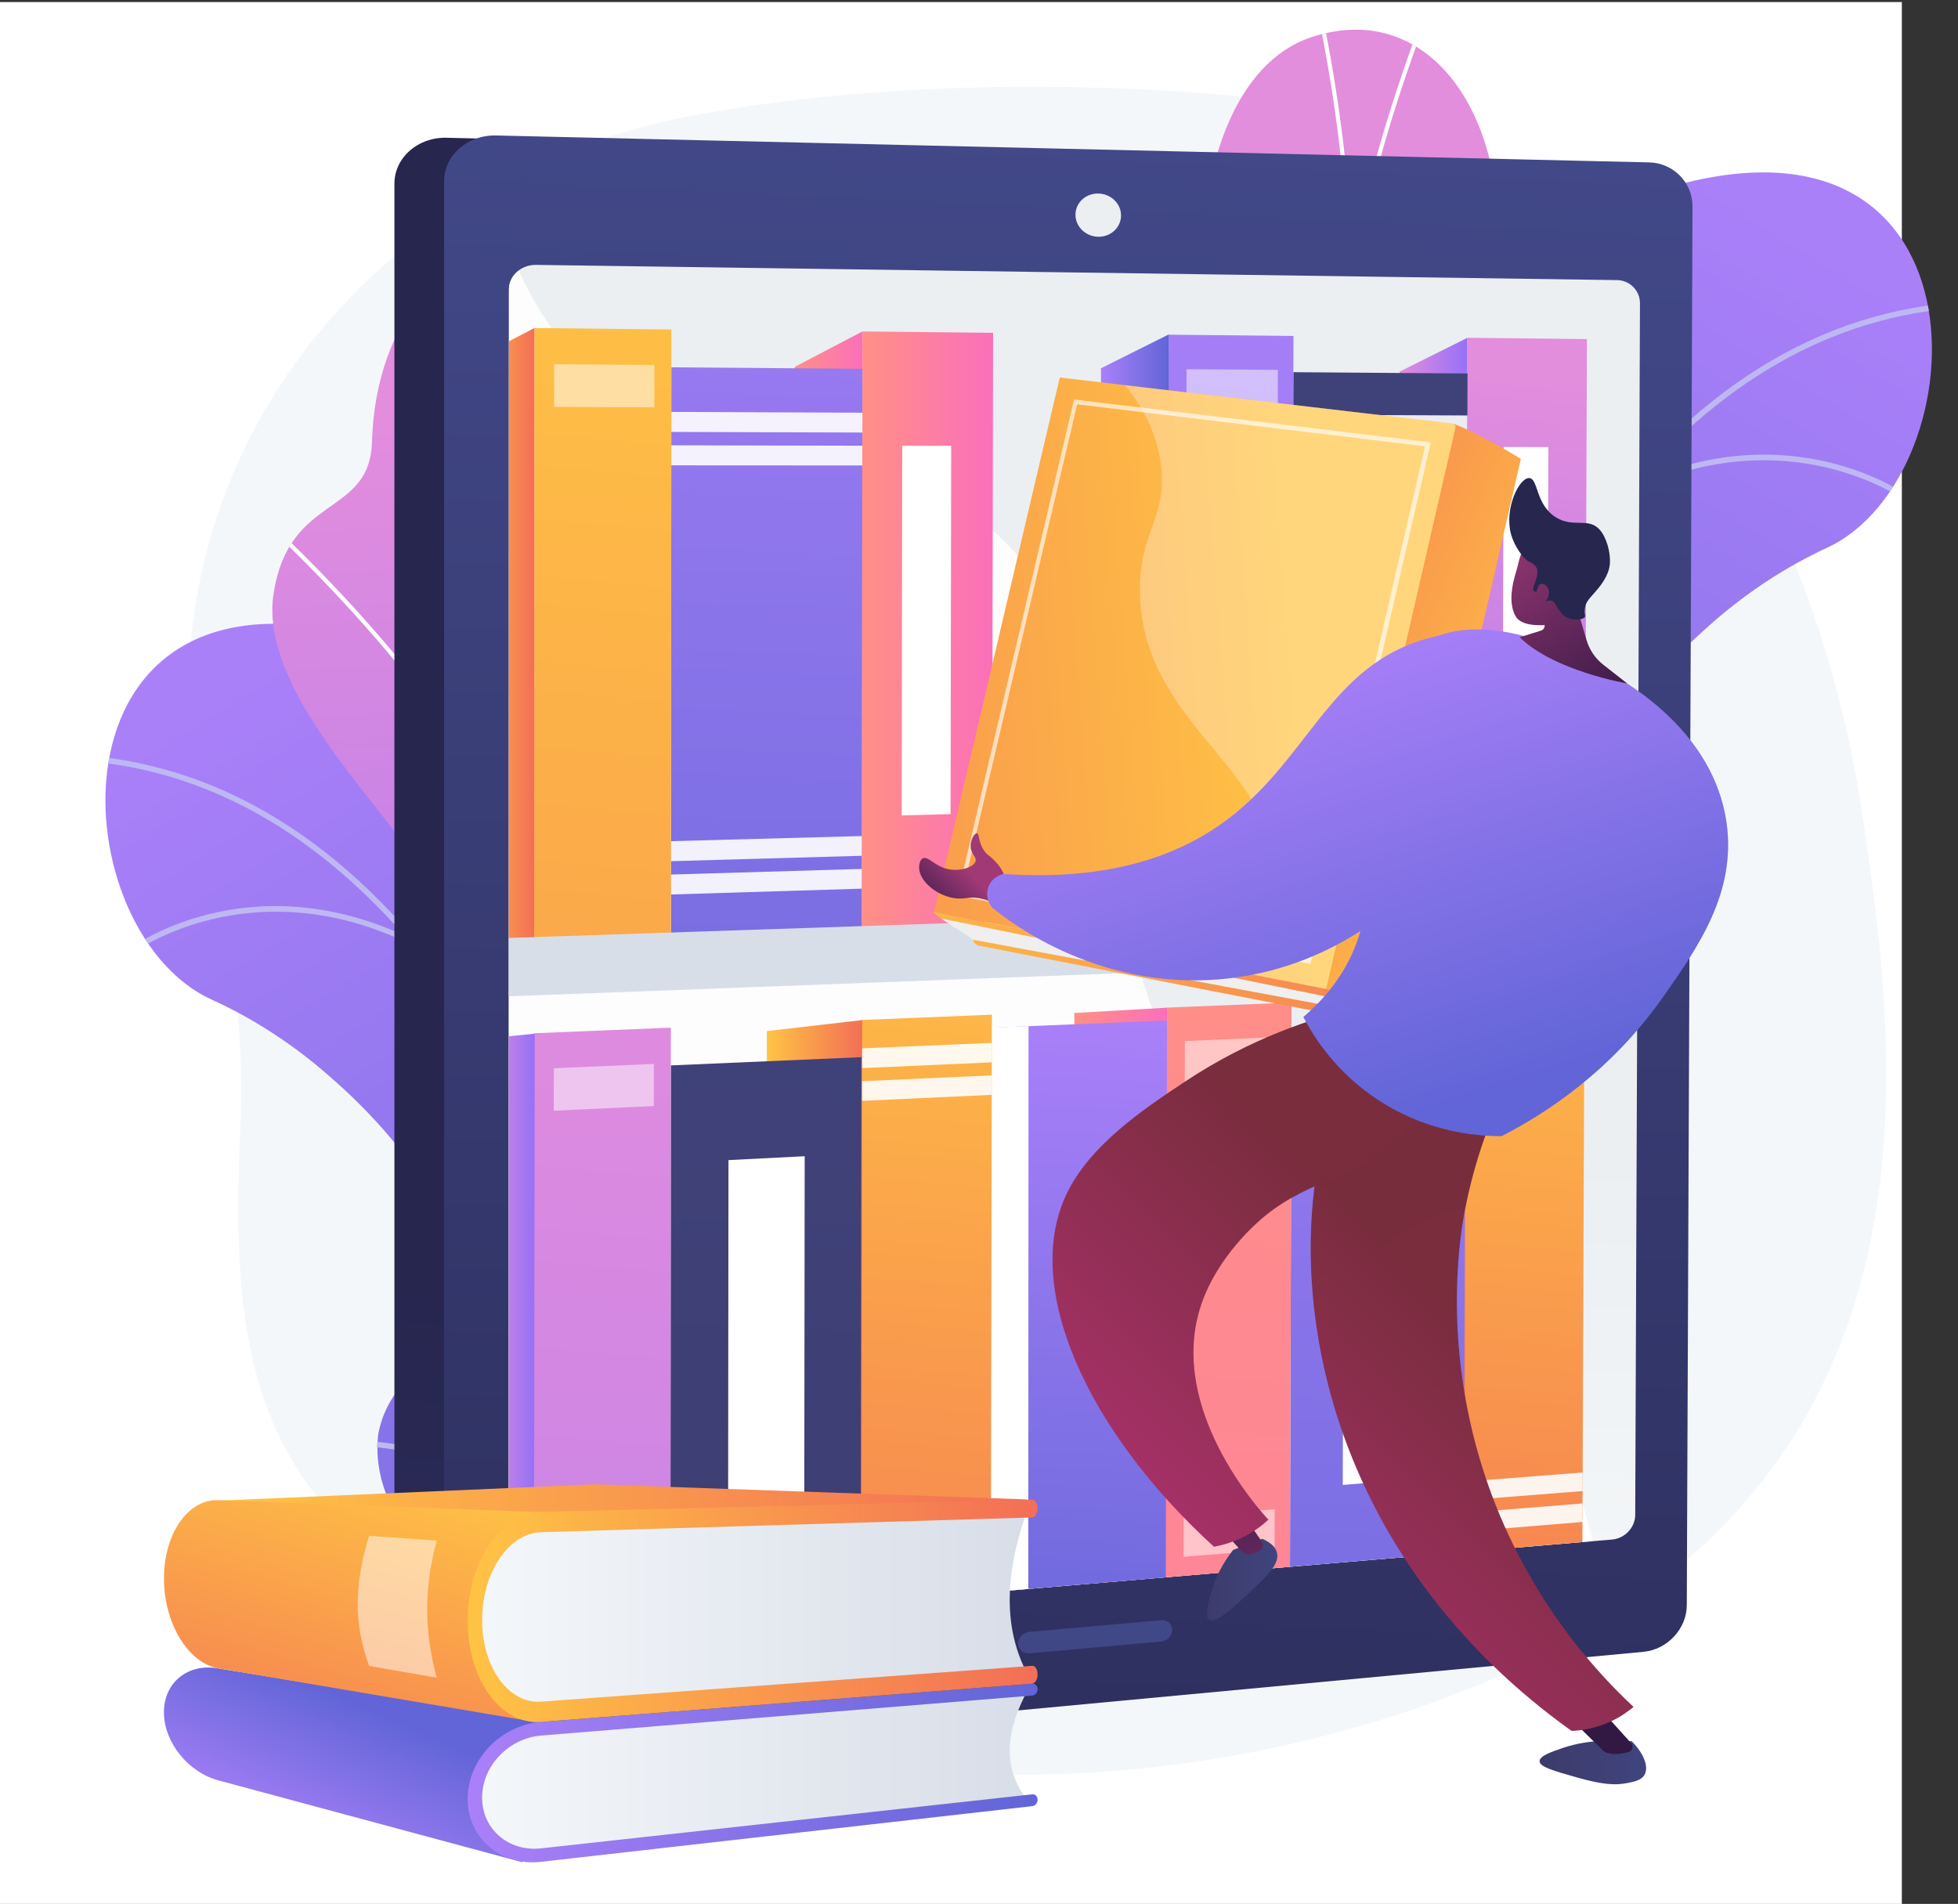 <?xml version="1.0" encoding="utf-8"?>
<!-- Generator: Adobe Illustrator 23.1.1, SVG Export Plug-In . SVG Version: 6.00 Build 0)  -->
<svg version="1.1" id="Layer_1" xmlns="http://www.w3.org/2000/svg" xmlns:xlink="http://www.w3.org/1999/xlink" x="0px" y="0px"
	 viewBox="0 0 3591.7 3492.4" style="enable-background:new 0 0 3591.7 3492.4;" xml:space="preserve">
<rect x="0" y="0" width="3591.7" height="3492.4" fill="#333333" stroke="none"/>
<style type="text/css">
	.st0{fill:#FFFFFF;}
	.st1{fill:#F4F7FA;}
	.st2{clip-path:url(#SVGID_2_);}
	.st3{clip-path:url(#SVGID_4_);fill:url(#SVGID_5_);}
	.st4{clip-path:url(#SVGID_7_);fill:#BEB8F2;}
	.st5{fill:url(#SVGID_8_);}
	.st6{clip-path:url(#SVGID_10_);fill:#FCFDFE;}
	.st7{clip-path:url(#SVGID_12_);fill:url(#SVGID_13_);}
	.st8{clip-path:url(#SVGID_15_);fill:#BEB8F2;}
	.st9{fill:url(#SVGID_16_);}
	.st10{clip-path:url(#SVGID_18_);fill:#FCFDFE;}
	.st11{fill:url(#SVGID_19_);}
	.st12{fill:url(#SVGID_20_);}
	.st13{fill:url(#SVGID_21_);}
	.st14{opacity:0.9;fill:#FFFFFF;enable-background:new    ;}
	.st15{fill:url(#SVGID_22_);}
	.st16{fill:url(#SVGID_23_);}
	.st17{opacity:0.5;clip-path:url(#SVGID_25_);}
	.st18{clip-path:url(#SVGID_27_);}
	.st19{fill:url(#SVGID_28_);}
	.st20{fill:url(#SVGID_29_);}
	.st21{fill:url(#SVGID_30_);}
	.st22{opacity:0.9;}
	.st23{fill:url(#SVGID_31_);}
	.st24{opacity:0.5;fill:#FFFFFF;enable-background:new    ;}
	.st25{fill:url(#SVGID_32_);}
	.st26{clip-path:url(#SVGID_34_);}
	.st27{fill:url(#SVGID_35_);}
	.st28{fill:url(#SVGID_36_);}
	.st29{clip-path:url(#SVGID_38_);}
	.st30{fill:url(#SVGID_39_);}
	.st31{clip-path:url(#SVGID_41_);}
	.st32{fill:url(#SVGID_42_);}
	.st33{fill:url(#SVGID_43_);}
	.st34{clip-path:url(#SVGID_45_);fill:#D8DEE8;}
	.st35{clip-path:url(#SVGID_47_);}
	.st36{fill:url(#SVGID_48_);}
	.st37{fill:url(#SVGID_49_);}
	.st38{clip-path:url(#SVGID_51_);}
	.st39{fill:url(#SVGID_52_);}
	.st40{clip-path:url(#SVGID_54_);}
	.st41{fill:url(#SVGID_55_);}
	.st42{fill:url(#SVGID_56_);}
	.st43{clip-path:url(#SVGID_58_);}
	.st44{fill:url(#SVGID_59_);}
	.st45{clip-path:url(#SVGID_61_);}
	.st46{fill:url(#SVGID_62_);}
	.st47{fill:url(#SVGID_63_);}
	.st48{clip-path:url(#SVGID_65_);}
	.st49{fill:url(#SVGID_66_);}
	.st50{clip-path:url(#SVGID_68_);}
	.st51{fill:url(#SVGID_69_);}
	.st52{fill:url(#SVGID_70_);}
	.st53{fill:url(#SVGID_71_);}
	.st54{fill:url(#SVGID_72_);}
	.st55{opacity:0.64;fill:#FFFFFF;enable-background:new    ;}
	.st56{opacity:0.3;}
	.st57{fill:url(#SVGID_73_);}
	.st58{fill:#EFEFEF;}
	.st59{fill:url(#SVGID_74_);}
	.st60{fill:url(#SVGID_75_);}
	.st61{fill:url(#SVGID_76_);}
	.st62{fill:url(#SVGID_77_);}
	.st63{fill:url(#SVGID_78_);}
	.st64{opacity:0.3;fill:url(#SVGID_79_);enable-background:new    ;}
	.st65{fill:url(#SVGID_80_);}
	.st66{fill:url(#SVGID_81_);}
	.st67{fill:url(#SVGID_82_);}
	.st68{fill:url(#SVGID_83_);}
	.st69{opacity:0.3;fill:url(#SVGID_84_);enable-background:new    ;}
	.st70{fill:url(#SVGID_85_);}
	.st71{fill:url(#SVGID_86_);}
	.st72{fill:#26264F;}
	.st73{fill:url(#SVGID_87_);}
	.st74{fill:url(#SVGID_88_);}
	.st75{fill:url(#SVGID_89_);}
	.st76{fill:url(#SVGID_90_);}
	.st77{fill:url(#SVGID_91_);}
	.st78{fill:url(#SVGID_92_);}
	.st79{fill:url(#SVGID_93_);}
	.st80{fill:url(#SVGID_94_);}
</style>
<g id="Background">
	<g>
		<g>
			<rect y="3.7" class="st0" width="3488.7" height="3488.7"/>
		</g>
	</g>
</g>
<g id="Illustration">
	<g>
		<path class="st1" d="M3414.3,1481.5c-84.4-552.4-430.4-1231-1114-1302c0,0-519-63.1-1030.7,32.6
			C966,268.8,699.8,437.9,531.3,680.9c-168.5,242.9-224.8,539.2-156.4,821.6c44.3,183.5,74.3,373.3,66.1,561.8
			c-14.3,328.1-6.1,634.3,312.3,829.9c284.3,174.7,642.1,328.8,983.4,355.8c232,18.3,492.1-11.3,715.6-71.8
			C3591.5,2870.4,3498.7,2033.9,3414.3,1481.5z"/>
		<g>
			<g>
				<g>
					<defs>
						<rect id="SVGID_1_" x="193.4" y="324.9" width="1780.6" height="2708.3"/>
					</defs>
					<clipPath id="SVGID_2_">
						<use xlink:href="#SVGID_1_"  style="overflow:visible;"/>
					</clipPath>
					<g class="st2">
						<g>
							<g>
								<g>
									<g>
										<defs>
											<path id="SVGID_3_" d="M1175.7,3544.9c109.3-399.8-173.2-525.3-286.9-600.6c-171.5-113.5-290.7-308.2-100.4-452.6
												s-105.6-525-399.5-657.8C101.2,1704,71.8,973.2,709.8,1181.2c381,124.3,423.5,618.6,490,866.2
												c66.4,247.6,350.5,199.4,315.9,530.3c-29.6,282.7-73.8,627.9,80.9,779.1C1751.1,3508.1,1122.2,3741,1175.7,3544.9z"/>
										</defs>
										<clipPath id="SVGID_4_">
											<use xlink:href="#SVGID_3_"  style="overflow:visible;"/>
										</clipPath>
										
											<linearGradient id="SVGID_5_" gradientUnits="userSpaceOnUse" x1="5360.92" y1="-1472.606" x2="4427.835" y2="1179.321" gradientTransform="matrix(-0.977 0.214 0.214 0.977 5864.019 1594.175)">
											<stop  offset="0" style="stop-color:#AA80F9"/>
											<stop  offset="0.996" style="stop-color:#6165D7"/>
										</linearGradient>
										<path class="st3" d="M388.9,1834c294.1,132.8,538.9,465.7,373.7,654c-146,166.5-45.3,342.9,126.2,456.4
											c85.3,56.5,265.8,141.3,304.3,349.1c12.5-4.4-57.9,355.4-44.1,356.4c61.4,4.6,168.3-67.2,185.4,8.9l320.8-207.8
											c-23.7-79.6-69.5-148.6-131.9-209.7c-154.6-151.3-37.1-381-7.5-663.6c34.6-330.9-249.5-282.8-315.9-530.3
											s-109-741.9-490-866.2C71.7,973.2,101.2,1704,388.9,1834z"/>
									</g>
								</g>
								<g>
									<g>
										<defs>
											<path id="SVGID_6_" d="M1175.7,3544.9c109.3-399.8-173.2-525.3-286.9-600.6c-171.5-113.5-290.7-308.2-100.4-452.6
												s-105.6-525-399.5-657.8C101.2,1704,71.8,973.2,709.8,1181.2c381,124.3,423.5,618.6,490,866.2
												c66.4,247.6,350.5,199.4,315.9,530.3c-29.6,282.7-73.8,627.9,80.9,779.1C1751.1,3508.1,1122.2,3741,1175.7,3544.9z"/>
										</defs>
										<clipPath id="SVGID_7_">
											<use xlink:href="#SVGID_6_"  style="overflow:visible;"/>
										</clipPath>
										<path class="st4" d="M741.9,1716.1c-290.7-133.5-501.8,22.1-503.9,23.8l4.3,9c2.2-1.6,219.1-161.3,515.3-14.6
											c218.9,257.6,365.5,621.7,461.3,949.9c37.4,128.2,68.9,256.8,95.3,380.4c-194.3-425.1-684.4-425.1-689-423.9l1.8,10.2
											c4.9-0.6,515-3.1,695.8,454c23.8,115.1,43.3,225.3,59.1,326.2l8,0.6c-15.9-101.9-35.6-213.3-59.7-329.9l0,0c0,0,0,0,0-0.1
											c-13.6-65.3-28.5-132.1-45-199.8c-12.9-314.7,192.2-584.6,194.2-587.4l-5.8-7.6c-2,2.7-195,256.6-197,560.9
											c-15.5-61.8-32.2-124.1-50.4-186.3c-90.5-310.1-200.3-568.4-327.4-770.2l0.8-0.1c-35.7-345.3-227-800.3-229-804.8
											l-6.8,4.5c1.9,4.5,187.3,445.5,226.4,786.9c-23.4-36.4-47.3-70.9-71.7-103.5c-202.2-269.2-443.2-407.5-716.3-411.3
											l0.6,10.3C363.7,1396.8,573.6,1525,741.9,1716.1z M1586.4,3293.1c-18.7,28.7-53.8,82.5-87,146.5l9.5,0.7
											c32.1-61,65.7-112.5,83.7-140.1c8.5-13.1,12.1-18.5,13.1-21l-7-5.3C1597.9,3275.6,1592.6,3283.6,1586.4,3293.1z"/>
									</g>
								</g>
							</g>
						</g>
						<g>
							
								<linearGradient id="SVGID_8_" gradientUnits="userSpaceOnUse" x1="4543.076" y1="-2327.647" x2="4011.098" y2="-10.742" gradientTransform="matrix(0.963 -0.269 0.269 0.963 -2795.043 4200.122)">
								<stop  offset="3.597120e-03" style="stop-color:#E38DDD"/>
								<stop  offset="1" style="stop-color:#9571F6"/>
							</linearGradient>
							<path class="st5" d="M860.2,2271.7c15.7-22.5-3.2,59.9,23.6,52.4c55.3-15.5,41.8,42.9,184.8-34.4l426.8-119.1
								c-67.2-119.9-203-223-256.1-281.8c-111.8-124.3-148.3-182.5-83.1-522c140.2-454.7,63.4-826-134.3-889.5
								c-200.4-64.4-333.5,115-339.5,332.7c-3.9,139.3-152.2,94.1-180.6,279.2c-25,162.4,167.3,356.3,249.3,472.5
								C965.2,1865.2,857.6,2068.8,860.2,2271.7z"/>
							<g>
								<g>
									<g>
										<defs>
											<path id="SVGID_9_" d="M964.1,2547c-263.3-318.7,95.2-548.5-213.1-985.4c-82-116.2-274.2-310.1-249.3-472.5
												c28.5-185,176.7-139.8,180.6-279.2c6.1-217.8,139.2-397.1,339.4-332.8c197.7,63.5,274.5,434.8,134.3,889.5
												c-65.2,339.4-28.8,397.8,83.1,522c78.3,87,338.1,270.5,288.7,462.3C1478.5,2542.8,1061.1,2664.5,964.1,2547z"/>
										</defs>
										<clipPath id="SVGID_10_">
											<use xlink:href="#SVGID_9_"  style="overflow:visible;"/>
										</clipPath>
										<path class="st6" d="M1006.4,1713c27.7,155,64.6,311.4,110.6,468.1c8.5,29.1,17.6,58.4,26.8,87.6l7.2-2
											c-9.2-29.3-18.2-58.6-26.8-87.7c-76.5-261-128.2-522-153.7-775.5c-5.7-57-10.1-113.6-13.2-169.8
											c24-172.8,300.2-381.2,303-383.3l-4.5-6.5c-10.9,8.2-253.4,191.3-300,360c-6.4-134.9-5.1-267.4,3.8-395.7
											c9.3-134.3,26.8-262.7,51.9-381.7c4.4-20.6,10-41.5,15.3-61.6c7.3-27.2,14.8-55.3,19.6-83.4l-7.4-1.6
											c-4.7,27.7-12.1,55.7-19.4,82.7c-5.4,20.3-11,41.3-15.4,62.1C979,544,961.5,672.8,952.1,807.5c-1.6,23.7-3,47.7-4.1,71.8
											c0,0.9-1.2,0.9-1.4,0.1c-32-175.9-95-346.6-116.8-405.6c-4.1-11.1-7.3-19.9-7.7-21.5l-7.4,1.3c0.4,2,2.4,7.4,8.1,22.8
											c23.4,63.5,94.8,256.8,123.4,445.9h0.1c-3.4,101.7-2.2,205.5,3.5,310.8c0,0.1,0,0.2,0,0.2l0,0
											c3.1,56.6,7.5,113.6,13.2,170.9c7.8,77.8,18.1,156.4,30.8,235.5c-107.9-320.7-477.7-661.4-481.7-665l-4.8,6
											c4.3,3.9,429.8,395.8,498.9,732.7L1006.4,1713z M1421.3,2031.8c-0.9,1.7-44,78.6-85.1,183.1l9.2-2.6
											c40.2-100.9,81.4-174.6,82.4-176.3L1421.3,2031.8z"/>
									</g>
								</g>
							</g>
						</g>
					</g>
				</g>
			</g>
		</g>
		<g>
			<g>
				<g>
					<g>
						<g>
							<defs>
								<path id="SVGID_11_" d="M2574.4,2721.1c-111.8-399.1,169.9-526.3,283.2-602.4c170.8-114.6,288.8-310,97.6-453.2
									c-191.1-143.1,102.2-525.7,395.4-660.3c286.9-131.8,311.8-862.7-324.9-650.7C2645.4,481,2606,975.7,2541,1223.7
									c-64.9,247.9-349.3,201.6-312.6,532.3c31.4,282.5,77.6,627.4-76,779.6C1998.8,2687.9,2629.1,2916.8,2574.4,2721.1z"/>
							</defs>
							<clipPath id="SVGID_12_">
								<use xlink:href="#SVGID_11_"  style="overflow:visible;"/>
							</clipPath>
							
								<linearGradient id="SVGID_13_" gradientUnits="userSpaceOnUse" x1="2390.49" y1="-1547.756" x2="1457.414" y2="1104.146" gradientTransform="matrix(0.978 0.208 -0.208 0.978 763.915 1490.551)">
								<stop  offset="0" style="stop-color:#AA80F9"/>
								<stop  offset="0.996" style="stop-color:#6165D7"/>
							</linearGradient>
							<path class="st7" d="M3350.6,1005.3c-293.2,134.6-535.9,469-369.6,656.3c146.9,165.5,47.4,342.6-123.4,457.1
								c-85.1,57-264.9,143-302.1,351c-12.6-4.4,60.1,355,46.3,356.1c-61.4,4.9-168.7-66.2-185.3,10.1l-322.1-205.8
								c23.3-79.7,68.6-149,130.7-210.4c153.7-152.3,34.8-381.2,3.4-663.7c-36.7-330.7,247.7-284.4,312.6-532.3
								c64.9-247.9,104.4-742.6,484.7-869.2C3662.5,142.7,3637.6,873.6,3350.6,1005.3z"/>
						</g>
					</g>
					<g>
						<g>
							<defs>
								<path id="SVGID_14_" d="M2574.4,2721.1c-111.8-399.1,169.9-526.3,283.2-602.4c170.8-114.6,288.8-310,97.6-453.2
									c-191.1-143.1,102.2-525.7,395.4-660.3c286.9-131.8,311.8-862.7-324.9-650.7C2645.4,481,2606,975.7,2541,1223.7
									c-64.9,247.9-349.3,201.6-312.6,532.3c31.4,282.5,77.6,627.4-76,779.6C1998.8,2687.9,2629.1,2916.8,2574.4,2721.1z"/>
							</defs>
							<clipPath id="SVGID_15_">
								<use xlink:href="#SVGID_14_"  style="overflow:visible;"/>
							</clipPath>
							<path class="st8" d="M3633.9,562.9l0.5-10.3c-273.1,5.4-513.2,145.2-713.7,415.7c-24.3,32.7-47.9,67.4-71.1,103.9
								c37-341.7,219.6-783.9,221.5-788.3l-6.8-4.5c-1.9,4.6-190.3,460.8-223.9,806.3l0.8,0.1c-125.8,202.6-234.1,461.5-322.6,772.2
								c-17.8,62.4-34.2,124.8-49.3,186.6c-3.8-304.4-198.3-557.1-200.4-559.8l-5.7,7.7c2.1,2.7,208.8,271.4,197.9,586.1
								c-16,67.8-30.6,134.7-43.8,200.1c0,0,0,0,0,0.1l0,0c-23.4,116.7-42.4,228.3-57.7,330.2l8-0.7c15.2-100.9,34-211.2,57-326.5
								c177.9-458.2,688-458.8,692.9-458.3l1.7-10.3c-4.7-1.1-494.7,2-686.5,428.2c25.6-123.7,56.4-252.4,93-380.9
								c93.7-328.7,238.2-693.7,455.4-952.7c295.4-148.6,513.2,9.8,515.4,11.4l4.3-9.1c-2.2-1.6-214.1-155.9-504-20.7
								C3164,697.5,3373.1,568,3633.9,562.9z M2149.9,2452.6l-7,5.4c1,2.5,4.6,7.9,13.2,20.9c18.2,27.5,52.1,78.7,84.6,139.6
								l9.5-0.8c-33.6-63.8-69-117.4-87.9-145.9C2155.9,2462.5,2150.6,2454.3,2149.9,2452.6z"/>
						</g>
					</g>
				</g>
			</g>
			<g>
				
					<linearGradient id="SVGID_16_" gradientUnits="userSpaceOnUse" x1="7696.807" y1="-1753.205" x2="7164.815" y2="563.757" gradientTransform="matrix(-0.965 -0.263 -0.263 0.965 9438.922 4042.507)">
					<stop  offset="3.597120e-03" style="stop-color:#E38DDD"/>
					<stop  offset="1" style="stop-color:#9571F6"/>
				</linearGradient>
				<path class="st9" d="M2578.4,1861.6c-15.8-22.4,3.6,59.9-23.4,52.5c-55.4-15.1-41.5,43.2-185-33.2l-427.3-116.5
					c66.4-120.3,201.7-224.2,254.3-283.4c111.1-124.9,147.1-183.5,79.8-522.5c-143-453.8-68.4-825.6,128.8-890.3
					c199.9-65.6,334,113,341.4,330.6c4.7,139.3,152.7,93.2,182.3,278c26,162.2-165.1,357.4-246.3,474
					C2471,1455.8,2579.9,1658.8,2578.4,1861.6z"/>
				<g>
					<g>
						<g>
							<defs>
								<path id="SVGID_17_" d="M2476.3,2137.6c261.3-320.3-98.6-547.9,207-986.7c81.3-116.8,272.3-311.8,246.3-474
									c-29.6-184.8-177.6-138.7-182.3-278c-7.5-217.8-141.5-396.2-341.4-330.6C2208.6,133,2134,504.8,2277.1,958.6
									c67.3,339.1,31.2,397.6-79.8,522.5c-77.8,87.5-336.4,272.6-285.8,464.1C1961.8,2136.5,2380,2255.7,2476.3,2137.6z"/>
							</defs>
							<clipPath id="SVGID_18_">
								<use xlink:href="#SVGID_17_"  style="overflow:visible;"/>
							</clipPath>
							<path class="st10" d="M2428.9,1303.9c67-337.3,490.1-731.8,494.4-735.8l-4.8-6c-4,3.7-371.7,346.7-477.6,668.1
								c12.2-79.1,22-157.8,29.3-235.7c5.4-57.3,9.4-114.3,12.1-171l0,0c0-0.1,0-0.2,0-0.2c5.1-105.3,5.7-209.2,1.6-310.8h0.1
								c27.4-189.4,97.6-383,120.6-446.7c5.6-15.4,7.5-20.8,7.9-22.9l-7.4-1.3c-0.3,1.5-3.5,10.3-7.5,21.5
								c-21.5,59.1-83.3,230.2-114.3,406.3c-0.2,0.9-1.3,0.8-1.4-0.1c-1.2-24-2.8-47.9-4.6-71.8c-10.2-134.6-28.5-263.3-54.4-382.5
								c-4.6-20.8-10.3-41.7-15.9-62c-7.4-27-15-54.9-19.8-82.6l-7.4,1.7c4.9,28.1,12.6,56.2,20,83.3c5.5,20.1,11.2,41,15.7,61.5
								c25.9,118.8,44.1,247.1,54.3,381.4c9.7,128.2,11.7,260.8,6.2,395.7c-47.6-168.5-291.3-350.1-302.2-358.1l-4.5,6.5
								c2.8,2.1,280.3,208.8,305.4,381.3c-2.8,56.3-6.7,113-12.1,169.9c-23.9,253.7-73.9,515-148.8,776.5
								c-8.4,29.2-17.2,58.6-26.2,87.9l7.2,2c9-29.3,17.8-58.6,26.2-87.8c44.9-156.8,80.9-313.6,107.6-468.7L2428.9,1303.9z
								 M2009.3,1629.5c0.9,1.7,42.7,75.2,83.5,175.8l9.2,2.5c-41.7-104.2-85.2-180.8-86.2-182.5L2009.3,1629.5z"/>
						</g>
					</g>
				</g>
			</g>
		</g>
		<g>
			<g>
				
					<linearGradient id="SVGID_19_" gradientUnits="userSpaceOnUse" x1="1829.014" y1="-554.655" x2="1628.443" y2="3797.075" gradientTransform="matrix(1 0 0 1 0 2941.276)">
					<stop  offset="3.597000e-03" style="stop-color:#26264F"/>
					<stop  offset="1" style="stop-color:#444B8C"/>
				</linearGradient>
				<path class="st11" d="M3013.7,382.8c0.2-43.6-35.2-79.7-79.3-80.7L818.9,252.7c-52.6-1.2-95.4,36.5-95.4,84.4v2817.3
					c0,47.4,42.5,81.7,94.8,76.9l2105.3-197.2c43.9-4.1,79.4-42.4,79.5-85.5L3013.7,382.8z"/>
				<g>
					
						<linearGradient id="SVGID_20_" gradientUnits="userSpaceOnUse" x1="2031.126" y1="-2967.395" x2="1830.555" y2="1384.335" gradientTransform="matrix(1 0 0 1 0 2941.276)">
						<stop  offset="0" style="stop-color:#444B8C"/>
						<stop  offset="0.996" style="stop-color:#26264F"/>
					</linearGradient>
					<path class="st12" d="M3104.7,378.6c0.2-43.6-35.2-79.7-79.3-80.7L910,248.5c-52.6-1.2-95.4,36.5-95.4,84.4v2817.4
						c0,47.4,42.5,81.7,94.8,76.9L3014.7,3030c43.9-4.1,79.4-42.4,79.5-85.5L3104.7,378.6z"/>
					
						<linearGradient id="SVGID_21_" gradientUnits="userSpaceOnUse" x1="2032.051" y1="-2706.648" x2="1861.86" y2="985.938" gradientTransform="matrix(1 0 0 1 0 2941.276)">
						<stop  offset="0.494" style="stop-color:#EBEFF2"/>
						<stop  offset="1" style="stop-color:#FFFFFF"/>
					</linearGradient>
					<path class="st13" d="M3008.3,556.2l-8.7,2222.7c-0.1,23-19,43.1-42.3,45.1L982.8,2991.1c-27.5,2.4-49.7-15.9-49.7-40.9
						l0.5-2419.5c0-13.8,6.7-26,17.3-34.2c8.8-6.8,20.2-10.8,32.7-10.6l1982.6,27.9C2989.6,514.1,3008.4,533.1,3008.3,556.2z"/>
					<path class="st14" d="M2921.4,2827L984.3,2990.9c-27.5,2.4-51.3-15.9-51.3-40.8l0.5-2419.5c0-13.8,7.4-26,18-34.2
						c6.4,14.3,13.6,28.5,21,42.3c217.9,408,653.3,135.6,940.1,537.6c224.3,314.4,50.1,615.5,303.2,964.2
						c199.9,275.4,378.9,178.3,560.9,443.2C2846.7,2586,2892.3,2705.3,2921.4,2827z"/>
					
						<linearGradient id="SVGID_22_" gradientUnits="userSpaceOnUse" x1="2020.431" y1="-232.468" x2="1894.18" y2="2981.276" gradientTransform="matrix(1 0 0 1 0 2941.276)">
						<stop  offset="0" style="stop-color:#444B8C"/>
						<stop  offset="0.996" style="stop-color:#26264F"/>
					</linearGradient>
					<path class="st15" d="M2150.3,2989.8c0,10.8-9.2,20.3-20.6,21.4l-241.2,21.5c-11.6,1-21-6.9-21-17.8l0,0
						c0-10.9,9.5-20.6,21.1-21.6l241.2-21.2C2141.2,2971.1,2150.4,2979.1,2150.3,2989.8L2150.3,2989.8z"/>
					
						<linearGradient id="SVGID_23_" gradientUnits="userSpaceOnUse" x1="2027.579" y1="-2877.091" x2="1885.519" y2="739.045" gradientTransform="matrix(1 0 0 1 0 2941.276)">
						<stop  offset="0.494" style="stop-color:#EBEFF2"/>
						<stop  offset="1" style="stop-color:#FFFFFF"/>
					</linearGradient>
					<path class="st16" d="M2056.4,395.4c-0.1,21.8-18.7,39.3-41.8,38.9c-23.1-0.4-41.8-18.5-41.8-40.4s18.8-39.4,42-38.9
						C2037.9,355.5,2056.5,373.5,2056.4,395.4z"/>
				</g>
				<g>
					<g>
						<g>
							<defs>
								<path id="SVGID_24_" d="M3008.3,556.2l-8.7,2222.7c-0.1,23-19,43.1-42.3,45.1L982.8,2991.1c-27.5,2.4-49.7-15.9-49.7-40.9
									l0.5-2419.5c0-13.8,6.7-26,17.3-34.2c8.8-6.8,20.2-10.8,32.7-10.6l1982.6,27.9C2989.6,514.1,3008.4,533.1,3008.3,556.2z"/>
							</defs>
							<clipPath id="SVGID_25_">
								<use xlink:href="#SVGID_24_"  style="overflow:visible;"/>
							</clipPath>
							<g class="st17">
								<polygon class="st0" points="2140.4,1993.4 1819.2,2008.3 1819.3,1972.6 2140.5,1958 								"/>
								<polygon class="st0" points="2138.3,2854.6 1817.6,2880.9 1817.6,2845.2 2138.4,2819.4 								"/>
							</g>
						</g>
					</g>
					<g>
						<g>
							<defs>
								<path id="SVGID_26_" d="M3008.3,556.2l-8.7,2222.7c-0.1,23-19,43.1-42.3,45.1L982.8,2991.1c-27.5,2.4-49.7-15.9-49.7-40.9
									l0.5-2419.5c0-13.8,6.7-26,17.3-34.2c8.8-6.8,20.2-10.8,32.7-10.6l1982.6,27.9C2989.6,514.1,3008.4,533.1,3008.3,556.2z"/>
							</defs>
							<clipPath id="SVGID_27_">
								<use xlink:href="#SVGID_26_"  style="overflow:visible;"/>
							</clipPath>
							<g class="st18">
								<g>
									<g>
										
											<linearGradient id="SVGID_28_" gradientUnits="userSpaceOnUse" x1="1580.5" y1="-1784.088" x2="1821.7" y2="-1784.088" gradientTransform="matrix(1 0 0 1 0 2941.276)">
											<stop  offset="0" style="stop-color:#FF9085"/>
											<stop  offset="1" style="stop-color:#FB6FBB"/>
										</linearGradient>
										<polygon class="st19" points="1819.7,1698.2 1580.5,1706.4 1582.1,608 1821.7,610.5 										"/>
										<polygon class="st0" points="1743.7,1493.4 1654,1495.7 1655,817.7 1744.8,817.8 										"/>
									</g>
									
										<linearGradient id="SVGID_29_" gradientUnits="userSpaceOnUse" x1="1457.8" y1="-1782.038" x2="1582" y2="-1782.038" gradientTransform="matrix(1 0 0 1 0 2941.276)">
										<stop  offset="0" style="stop-color:#FF9085"/>
										<stop  offset="1" style="stop-color:#FB6FBB"/>
									</linearGradient>
									<polygon class="st20" points="1582,608 1457.8,673 1457.8,1710.5 1580.5,1706.4 									"/>
								</g>
								<g>
									
										<linearGradient id="SVGID_30_" gradientUnits="userSpaceOnUse" x1="1450.436" y1="-2962.039" x2="1352.693" y2="-298.597" gradientTransform="matrix(1 0 0 1 0 2941.276)">
										<stop  offset="0" style="stop-color:#AA80F9"/>
										<stop  offset="0.996" style="stop-color:#6165D7"/>
									</linearGradient>
									<polygon class="st21" points="1580.5,1706.4 1230.7,1718.2 1231.5,673.8 1582,676.5 									"/>
									<g>
										<g class="st22">
											<polygon class="st0" points="1581.9,793.4 1231.4,792.3 1231.4,755.6 1581.9,757.1 											"/>
											<polygon class="st0" points="1581.8,853.8 1231.3,853.6 1231.4,816.8 1581.8,817.6 											"/>
										</g>
										<g class="st22">
											<polygon class="st0" points="1580.7,1569.8 1230.8,1579.7 1230.8,1543 1580.8,1533.6 											"/>
											<polygon class="st0" points="1580.6,1630.1 1230.7,1640.8 1230.7,1604.2 1580.7,1593.9 											"/>
										</g>
									</g>
								</g>
								<g>
									<g>
										
											<linearGradient id="SVGID_31_" gradientUnits="userSpaceOnUse" x1="1180.896" y1="-2625.39" x2="785.512" y2="1797.992" gradientTransform="matrix(1 0 0 1 0 2941.276)">
											<stop  offset="0" style="stop-color:#FFC444"/>
											<stop  offset="0.996" style="stop-color:#F36F56"/>
										</linearGradient>
										<polygon class="st23" points="1230.7,1718.2 979.9,1726.7 980.2,601.7 1231.5,604.4 										"/>
										<polygon class="st24" points="1200.3,747.2 1016.3,746.4 1016.4,668.1 1200.4,669.5 										"/>
									</g>
									
										<linearGradient id="SVGID_32_" gradientUnits="userSpaceOnUse" x1="856" y1="-1776.038" x2="980.2" y2="-1776.038" gradientTransform="matrix(1 0 0 1 0 2941.276)">
										<stop  offset="0" style="stop-color:#FFC444"/>
										<stop  offset="0.996" style="stop-color:#F36F56"/>
									</linearGradient>
									<polygon class="st25" points="980.2,601.7 856,666.6 856,1728.8 979.9,1726.7 									"/>
								</g>
							</g>
						</g>
					</g>
					<g>
						<g>
							<defs>
								<path id="SVGID_33_" d="M3008.3,556.2l-8.7,2222.7c-0.1,23-19,43.1-42.3,45.1L982.8,2991.1c-27.5,2.4-49.7-15.9-49.7-40.9
									l0.5-2419.5c0-13.8,6.7-26,17.3-34.2c8.8-6.8,20.2-10.8,32.7-10.6l1982.6,27.9C2989.6,514.1,3008.4,533.1,3008.3,556.2z"/>
							</defs>
							<clipPath id="SVGID_34_">
								<use xlink:href="#SVGID_33_"  style="overflow:visible;"/>
							</clipPath>
							<g class="st26">
								<g>
									
										<linearGradient id="SVGID_35_" gradientUnits="userSpaceOnUse" x1="2849.404" y1="-2257.392" x2="2685.66" y2="-752.99" gradientTransform="matrix(1 0 0 1 0 2941.276)">
										<stop  offset="3.597120e-03" style="stop-color:#E38DDD"/>
										<stop  offset="1" style="stop-color:#9571F6"/>
									</linearGradient>
									<polygon class="st27" points="2907.1,1661.5 2688.7,1668.9 2692.3,619.6 2911,622 									"/>
									<polygon class="st0" points="2838.1,1465.6 2756.1,1467.7 2758.3,819.9 2840.3,820.1 									"/>
								</g>
								
									<linearGradient id="SVGID_36_" gradientUnits="userSpaceOnUse" x1="2567.5" y1="-1793.638" x2="2691.8" y2="-1793.638" gradientTransform="matrix(1 0 0 1 0 2941.276)">
									<stop  offset="3.597120e-03" style="stop-color:#E38DDD"/>
									<stop  offset="1" style="stop-color:#9571F6"/>
								</linearGradient>
								<polygon class="st28" points="2691.8,619.6 2567.5,681.6 2567.5,1675.7 2691.4,1668.9 								"/>
							</g>
						</g>
					</g>
					<g>
						<g>
							<defs>
								<path id="SVGID_37_" d="M3008.3,556.2l-8.7,2222.7c-0.1,23-19,43.1-42.3,45.1L982.8,2991.1c-27.5,2.4-49.7-15.9-49.7-40.9
									l0.5-2419.5c0-13.8,6.7-26,17.3-34.2c8.8-6.8,20.2-10.8,32.7-10.6l1982.6,27.9C2989.6,514.1,3008.4,533.1,3008.3,556.2z"/>
							</defs>
							<clipPath id="SVGID_38_">
								<use xlink:href="#SVGID_37_"  style="overflow:visible;"/>
							</clipPath>
							<g class="st29">
								
									<linearGradient id="SVGID_39_" gradientUnits="userSpaceOnUse" x1="2573.017" y1="-2921.332" x2="2479.741" y2="-379.611" gradientTransform="matrix(1 0 0 1 0 2941.276)">
									<stop  offset="0" style="stop-color:#40447E"/>
									<stop  offset="0.996" style="stop-color:#3C3B6B"/>
								</linearGradient>
								<polygon class="st30" points="2688.7,1668.9 2369.6,1679.6 2372.5,682.7 2692,685.1 								"/>
								<g>
									<g class="st22">
										<polygon class="st0" points="2691.6,796.8 2372.1,795.8 2372.2,760.7 2691.8,762.1 										"/>
										<polygon class="st0" points="2691.4,854.5 2372,854.3 2372.1,819.2 2691.6,819.8 										"/>
									</g>
									<g class="st22">
										<polygon class="st0" points="2689.1,1538.4 2370,1547.5 2370.1,1512.5 2689.2,1503.8 										"/>
										<polygon class="st0" points="2688.9,1596 2369.8,1605.8 2369.9,1570.8 2689,1561.5 										"/>
									</g>
								</g>
							</g>
						</g>
					</g>
					<g>
						<g>
							<defs>
								<path id="SVGID_40_" d="M3008.3,556.2l-8.7,2222.7c-0.1,23-19,43.1-42.3,45.1L982.8,2991.1c-27.5,2.4-49.7-15.9-49.7-40.9
									l0.5-2419.5c0-13.8,6.7-26,17.3-34.2c8.8-6.8,20.2-10.8,32.7-10.6l1982.6,27.9C2989.6,514.1,3008.4,533.1,3008.3,556.2z"/>
							</defs>
							<clipPath id="SVGID_41_">
								<use xlink:href="#SVGID_40_"  style="overflow:visible;"/>
							</clipPath>
							<g class="st31">
								<g>
									
										<linearGradient id="SVGID_42_" gradientUnits="userSpaceOnUse" x1="2328.613" y1="-2599.632" x2="1951.566" y2="1618.616" gradientTransform="matrix(1 0 0 1 0 2941.276)">
										<stop  offset="0" style="stop-color:#AA80F9"/>
										<stop  offset="0.996" style="stop-color:#6165D7"/>
									</linearGradient>
									<polygon class="st32" points="2369.6,1679.6 2141.1,1687.4 2143.7,613.9 2372.7,616.3 									"/>
									<polygon class="st24" points="2343.9,752.7 2176.4,752 2176.5,677.2 2344.1,678.5 									"/>
								</g>
								
									<linearGradient id="SVGID_43_" gradientUnits="userSpaceOnUse" x1="2019.6" y1="-1790.888" x2="2143.8" y2="-1790.888" gradientTransform="matrix(1 0 0 1 0 2941.276)">
									<stop  offset="0" style="stop-color:#AA80F9"/>
									<stop  offset="0.996" style="stop-color:#6165D7"/>
								</linearGradient>
								<polygon class="st33" points="2143.8,613.5 2019.6,675.5 2019.6,1687.3 2143.5,1685.4 								"/>
							</g>
						</g>
					</g>
					<g>
						<g>
							<defs>
								<path id="SVGID_44_" d="M3008.3,556.2l-8.7,2222.7c-0.1,23-19,43.1-42.3,45.1L982.8,2991.1c-27.5,2.4-49.7-15.9-49.7-40.9
									l0.5-2419.5c0-13.8,6.7-26,17.3-34.2c8.8-6.8,20.2-10.8,32.7-10.6l1982.6,27.9C2989.6,514.1,3008.4,533.1,3008.3,556.2z"/>
							</defs>
							<clipPath id="SVGID_45_">
								<use xlink:href="#SVGID_44_"  style="overflow:visible;"/>
							</clipPath>
							<polygon class="st34" points="3003.8,1749.5 933.3,1827.6 933.4,1720.5 3004.2,1651.1 							"/>
						</g>
					</g>
					<g>
						<g>
							<defs>
								<path id="SVGID_46_" d="M3008.3,556.2l-8.7,2222.7c-0.1,23-19,43.1-42.3,45.1L982.8,2991.1c-27.5,2.4-49.7-15.9-49.7-40.9
									l0.5-2419.5c0-13.8,6.7-26,17.3-34.2c8.8-6.8,20.2-10.8,32.7-10.6l1982.6,27.9C2989.6,514.1,3008.4,533.1,3008.3,556.2z"/>
							</defs>
							<clipPath id="SVGID_47_">
								<use xlink:href="#SVGID_46_"  style="overflow:visible;"/>
							</clipPath>
							<g class="st35">
								<g>
									
										<linearGradient id="SVGID_48_" gradientUnits="userSpaceOnUse" x1="2874.302" y1="-1427.079" x2="2696.693" y2="430.1" gradientTransform="matrix(1 0 0 1 0 2941.276)">
										<stop  offset="0" style="stop-color:#FFC444"/>
										<stop  offset="0.996" style="stop-color:#F36F56"/>
									</linearGradient>
									<polygon class="st36" points="2902.6,2852.4 2684.7,2870.8 2688.2,1826.1 2906.5,1817.3 									"/>
									<g>
										<g class="st22">
											<polygon class="st0" points="2906.1,1900.8 2687.9,1910.5 2688,1875.9 2906.3,1866.6 											"/>
											<polygon class="st0" points="2905.9,1957.8 2687.7,1967.9 2687.8,1933.5 2906,1923.6 											"/>
										</g>
										<g class="st22">
											<polygon class="st0" points="2903,2735.1 2685,2752.3 2685.1,2718 2903.2,2701 											"/>
											<polygon class="st0" points="2902.8,2791.8 2684.9,2809.7 2684.9,2775.3 2902.9,2757.8 											"/>
										</g>
									</g>
								</g>
								
									<linearGradient id="SVGID_49_" gradientUnits="userSpaceOnUse" x1="2518" y1="-554.588" x2="2688" y2="-554.588" gradientTransform="matrix(1 0 0 1 0 2941.276)">
									<stop  offset="0" style="stop-color:#FFC444"/>
									<stop  offset="0.996" style="stop-color:#F36F56"/>
								</linearGradient>
								<polygon class="st37" points="2688,1826.4 2518,1836.2 2525.3,2947 2686.6,2945.5 								"/>
							</g>
						</g>
					</g>
					<g>
						<g>
							<defs>
								<path id="SVGID_50_" d="M3008.3,556.2l-8.7,2222.7c-0.1,23-19,43.1-42.3,45.1L982.8,2991.1c-27.5,2.4-49.7-15.9-49.7-40.9
									l0.5-2419.5c0-13.8,6.7-26,17.3-34.2c8.8-6.8,20.2-10.8,32.7-10.6l1982.6,27.9C2989.6,514.1,3008.4,533.1,3008.3,556.2z"/>
							</defs>
							<clipPath id="SVGID_51_">
								<use xlink:href="#SVGID_50_"  style="overflow:visible;"/>
							</clipPath>
							<g class="st38">
								<g>
									
										<linearGradient id="SVGID_52_" gradientUnits="userSpaceOnUse" x1="2569.773" y1="-1722.956" x2="2475.393" y2="848.829" gradientTransform="matrix(1 0 0 1 0 2941.276)">
										<stop  offset="0" style="stop-color:#AA80F9"/>
										<stop  offset="0.996" style="stop-color:#6165D7"/>
									</linearGradient>
									<polygon class="st39" points="2684.7,2870.8 2366.2,2897.8 2369,1905.1 2688,1891.3 									"/>
								</g>
								<polygon class="st0" points="2590.5,2713.9 2463.1,2723.8 2465.1,2071.1 2592.6,2064.6 								"/>
							</g>
						</g>
					</g>
					<g>
						<g>
							<defs>
								<path id="SVGID_53_" d="M3008.3,556.2l-8.7,2222.7c-0.1,23-19,43.1-42.3,45.1L982.8,2991.1c-27.5,2.4-49.7-15.9-49.7-40.9
									l0.5-2419.5c0-13.8,6.7-26,17.3-34.2c8.8-6.8,20.2-10.8,32.7-10.6l1982.6,27.9C2989.6,514.1,3008.4,533.1,3008.3,556.2z"/>
							</defs>
							<clipPath id="SVGID_54_">
								<use xlink:href="#SVGID_53_"  style="overflow:visible;"/>
							</clipPath>
							<g class="st40">
								<g>
									
										<linearGradient id="SVGID_55_" gradientUnits="userSpaceOnUse" x1="2325.93" y1="-1378.561" x2="1946.502" y2="2866.335" gradientTransform="matrix(1 0 0 1 0 2941.276)">
										<stop  offset="0" style="stop-color:#FF9085"/>
										<stop  offset="1" style="stop-color:#FB6FBB"/>
									</linearGradient>
									<polygon class="st41" points="2366.2,2897.8 2138.2,2917 2140.8,1848.3 2369.2,1839 									"/>
									<polygon class="st24" points="2340.5,1976.3 2173.3,1984.1 2173.5,1909.6 2340.7,1902.4 									"/>
									<polygon class="st24" points="2338.1,2842.1 2171.1,2855.7 2171.3,2781.6 2338.3,2768.4 									"/>
								</g>
								
									<linearGradient id="SVGID_56_" gradientUnits="userSpaceOnUse" x1="1970.7" y1="-532.538" x2="2140.7" y2="-532.538" gradientTransform="matrix(1 0 0 1 0 2941.276)">
									<stop  offset="0" style="stop-color:#FF9085"/>
									<stop  offset="1" style="stop-color:#FB6FBB"/>
								</linearGradient>
								<polygon class="st42" points="2140.7,1848.4 1970.7,1858.2 1978,2969.1 2139.3,2967.5 								"/>
							</g>
						</g>
					</g>
					<g>
						<g>
							<defs>
								<path id="SVGID_57_" d="M3008.3,556.2l-8.7,2222.7c-0.1,23-19,43.1-42.3,45.1L982.8,2991.1c-27.5,2.4-49.7-15.9-49.7-40.9
									l0.5-2419.5c0-13.8,6.7-26,17.3-34.2c8.8-6.8,20.2-10.8,32.7-10.6l1982.6,27.9C2989.6,514.1,3008.4,533.1,3008.3,556.2z"/>
							</defs>
							<clipPath id="SVGID_58_">
								<use xlink:href="#SVGID_57_"  style="overflow:visible;"/>
							</clipPath>
							<g class="st43">
								
									<linearGradient id="SVGID_59_" gradientUnits="userSpaceOnUse" x1="2006.451" y1="-1086.747" x2="1938.127" y2="263.654" gradientTransform="matrix(1 0 0 1 0 2941.276)">
									<stop  offset="0" style="stop-color:#AA80F9"/>
									<stop  offset="0.996" style="stop-color:#6165D7"/>
								</linearGradient>
								<polygon class="st44" points="2138.2,2917 1817.5,2944.2 1819.4,1885.1 2140.7,1871.9 								"/>
								<polygon class="st0" points="1886.3,2938.4 1816,2944.2 1816.3,1884.9 1886.7,1882.3 								"/>
							</g>
						</g>
					</g>
					<g>
						<g>
							<defs>
								<path id="SVGID_60_" d="M3008.3,556.2l-8.7,2222.7c-0.1,23-19,43.1-42.3,45.1L982.8,2991.1c-27.5,2.4-49.7-15.9-49.7-40.9
									l0.5-2419.5c0-13.8,6.7-26,17.3-34.2c8.8-6.8,20.2-10.8,32.7-10.6l1982.6,27.9C2989.6,514.1,3008.4,533.1,3008.3,556.2z"/>
							</defs>
							<clipPath id="SVGID_61_">
								<use xlink:href="#SVGID_60_"  style="overflow:visible;"/>
							</clipPath>
							<g class="st45">
								<g>
									
										<linearGradient id="SVGID_62_" gradientUnits="userSpaceOnUse" x1="1781.554" y1="-1397.967" x2="1595.455" y2="547.987" gradientTransform="matrix(1 0 0 1 0 2941.276)">
										<stop  offset="0" style="stop-color:#FFC444"/>
										<stop  offset="0.996" style="stop-color:#F36F56"/>
									</linearGradient>
									<polygon class="st46" points="1817.5,2944.2 1578.8,2964.4 1580.3,1871 1819.5,1861.3 									"/>
									<g>
										<g class="st22">
											<polygon class="st0" points="1819.3,1948.7 1580.2,1959.3 1580.2,1923.1 1819.4,1913 											"/>
											<polygon class="st0" points="1819.2,2008.3 1580.2,2019.4 1580.2,1983.3 1819.3,1972.6 											"/>
										</g>
										<g class="st22">
											<polygon class="st0" points="1817.6,2821.5 1579,2840.4 1579,2804.5 1817.7,2785.8 											"/>
											<polygon class="st0" points="1817.6,2880.9 1578.9,2900.4 1578.9,2864.5 1817.6,2845.2 											"/>
										</g>
									</g>
								</g>
								
									<linearGradient id="SVGID_63_" gradientUnits="userSpaceOnUse" x1="1406.7" y1="-509.788" x2="1581.5" y2="-509.788" gradientTransform="matrix(1 0 0 1 0 2941.276)">
									<stop  offset="0" style="stop-color:#FFC444"/>
									<stop  offset="0.996" style="stop-color:#F36F56"/>
								</linearGradient>
								<polygon class="st47" points="1581.5,1871.2 1406.7,1891.3 1406.7,2991.8 1580.2,2990.2 								"/>
							</g>
						</g>
					</g>
					<g>
						<g>
							<defs>
								<path id="SVGID_64_" d="M3008.3,556.2l-8.7,2222.7c-0.1,23-19,43.1-42.3,45.1L982.8,2991.1c-27.5,2.4-49.7-15.9-49.7-40.9
									l0.5-2419.5c0-13.8,6.7-26,17.3-34.2c8.8-6.8,20.2-10.8,32.7-10.6l1982.6,27.9C2989.6,514.1,3008.4,533.1,3008.3,556.2z"/>
							</defs>
							<clipPath id="SVGID_65_">
								<use xlink:href="#SVGID_64_"  style="overflow:visible;"/>
							</clipPath>
							<g class="st48">
								<g>
									
										<linearGradient id="SVGID_66_" gradientUnits="userSpaceOnUse" x1="1449.691" y1="-1707.919" x2="1350.739" y2="988.478" gradientTransform="matrix(1 0 0 1 0 2941.276)">
										<stop  offset="0" style="stop-color:#40447E"/>
										<stop  offset="0.996" style="stop-color:#3C3B6B"/>
									</linearGradient>
									<polygon class="st49" points="1578.8,2964.4 1229.7,2993.9 1230.6,1954.3 1580.2,1939.2 									"/>
								</g>
								<polygon class="st0" points="1475.3,2800.5 1335.6,2811.4 1336.3,2128 1476.1,2120.9 								"/>
							</g>
						</g>
					</g>
					<g>
						<g>
							<defs>
								<path id="SVGID_67_" d="M3008.3,556.2l-8.7,2222.7c-0.1,23-19,43.1-42.3,45.1L982.8,2991.1c-27.5,2.4-49.7-15.9-49.7-40.9
									l0.5-2419.5c0-13.8,6.7-26,17.3-34.2c8.8-6.8,20.2-10.8,32.7-10.6l1982.6,27.9C2989.6,514.1,3008.4,533.1,3008.3,556.2z"/>
							</defs>
							<clipPath id="SVGID_68_">
								<use xlink:href="#SVGID_67_"  style="overflow:visible;"/>
							</clipPath>
							<g class="st50">
								<g>
									
										<linearGradient id="SVGID_69_" gradientUnits="userSpaceOnUse" x1="1180.701" y1="-1346.395" x2="782.704" y2="3106.22" gradientTransform="matrix(1 0 0 1 0 2941.276)">
										<stop  offset="3.597120e-03" style="stop-color:#E38DDD"/>
										<stop  offset="1" style="stop-color:#9571F6"/>
									</linearGradient>
									<polygon class="st51" points="1229.7,2993.9 979.4,3015.1 979.8,1895.3 1230.6,1885.1 									"/>
									<polygon class="st24" points="1199.4,2028.9 1015.8,2037.4 1015.9,1959.5 1199.4,1951.6 									"/>
									<polygon class="st24" points="1198.8,2935.6 1015.6,2950.7 1015.6,2873 1198.8,2858.6 									"/>
								</g>
								
									<linearGradient id="SVGID_70_" gradientUnits="userSpaceOnUse" x1="884.9" y1="-484.938" x2="980.8" y2="-484.938" gradientTransform="matrix(1 0 0 1 0 2941.276)">
									<stop  offset="3.597120e-03" style="stop-color:#E38DDD"/>
									<stop  offset="1" style="stop-color:#9571F6"/>
								</linearGradient>
								<polygon class="st52" points="980.8,1896.1 884.9,1905.8 884.9,3016.6 979.4,3015.1 								"/>
							</g>
						</g>
					</g>
				</g>
			</g>
			<g>
				<g>
					
						<linearGradient id="SVGID_71_" gradientUnits="userSpaceOnUse" x1="3312.575" y1="9862.887" x2="4082.37" y2="9989.728" gradientTransform="matrix(-0.973 -0.23 0.23 -0.973 3789.519 11773.96)">
						<stop  offset="0" style="stop-color:#FFC444"/>
						<stop  offset="0.996" style="stop-color:#F36F56"/>
					</linearGradient>
					<path class="st53" d="M2427.6,1813.1l129.2,44.2l233-1015.6c0,0-78.8-48.2-123.6-64.3L2427.6,1813.1z"/>
					<g>
						
							<linearGradient id="SVGID_72_" gradientUnits="userSpaceOnUse" x1="3799.703" y1="9926.69" x2="5233.48" y2="9473.273" gradientTransform="matrix(-0.973 -0.23 0.23 -0.973 3789.519 11773.96)">
							<stop  offset="0" style="stop-color:#FFC444"/>
							<stop  offset="0.996" style="stop-color:#F36F56"/>
						</linearGradient>
						<path class="st54" d="M1713.5,1672.6l719.3,141.3l237-1029c0.9-3.8-1.7-7.5-5.5-8L1944,692.5L1713.5,1672.6z"/>
						<path class="st55" d="M1970.2,732.8l654.4,78.5l-220.7,956.9l-647.7-125.3L1970.2,732.8z M2614.1,818.7l-638.2-77
							l-210.3,894.5l631.7,121.8L2614.1,818.7z"/>
						<g class="st56">
							<path class="st0" d="M2128.8,847.4c15.3,102-41.8,127.7-37.6,245.6c8.4,240,252.5,315.6,254.7,530
								c0.4,40.7-7.9,96.9-47.6,164.5l134.4,26.4l237-1029c0.9-3.8-1.7-7.5-5.5-8l-600.6-70.3C2096.8,747,2120.8,793.6,2128.8,847.4
								z"/>
						</g>
					</g>
					
						<linearGradient id="SVGID_73_" gradientUnits="userSpaceOnUse" x1="4226.995" y1="9017.19" x2="3539.413" y2="9751.865" gradientTransform="matrix(-0.973 -0.23 0.23 -0.973 3789.519 11773.96)">
						<stop  offset="0" style="stop-color:#FFC444"/>
						<stop  offset="0.996" style="stop-color:#F36F56"/>
					</linearGradient>
					<path class="st57" d="M1712.9,1674.8c-0.9-0.7-0.2-2.2,0.9-1.9l713.7,140.2c28.8,5.8,127.7,43.9,127.7,43.9
						c10.8,6.5-20.9,21.7-33,19.1l-727-141.5c-1.1-0.3-2.1-0.8-3-1.4l-4.7-3.5c-1.7-1.3-2.4-3.6-1.6-5.7l3.3-9.9l-49.3-26.2l-13.9-3
						c-0.1,0-0.3-0.1-0.4-0.2L1712.9,1674.8z"/>
					<polygon class="st58" points="1726.1,1684.8 2429.7,1827.3 2521.5,1860.7 1785.9,1723.9 					"/>
				</g>
				<g>
					
						<linearGradient id="SVGID_74_" gradientUnits="userSpaceOnUse" x1="2329.757" y1="292.04" x2="2525.165" y2="292.04" gradientTransform="matrix(-1 0 0 1 5349.365 2941.276)">
						<stop  offset="0" style="stop-color:#40447E"/>
						<stop  offset="0.996" style="stop-color:#3C3B6B"/>
					</linearGradient>
					<path class="st59" d="M2993,3193.8c22.7,22.9,31.9,47.5,23.6,61.8c-5.7,10-18.3,12.5-32.1,15.2c-21.7,4.2-44.4,3-91.1-10.2
						c-43.6-12.3-69.2-19.6-69.2-30c0-9.8,22.4-17.4,42.1-24.1c27.8-9.4,52.2-12.1,68.9-12.8
						C2954.4,3193.8,2973.7,3193.8,2993,3193.8z"/>
					
						<linearGradient id="SVGID_75_" gradientUnits="userSpaceOnUse" x1="3006.213" y1="-43.786" x2="3135.406" y2="-43.786" gradientTransform="matrix(-1 0 0 1 5349.365 2941.276)">
						<stop  offset="0" style="stop-color:#40447E"/>
						<stop  offset="0.996" style="stop-color:#3C3B6B"/>
					</linearGradient>
					<path class="st60" d="M2315.5,2822.7c10.3,4.5,23.4,12.1,26.8,25.1c5.5,20.3-16.1,41.2-50.9,73.9c-26,24.5-61.1,57.6-73.4,49.3
						c-7.5-5.1-3-23.5,1-40.6c4.9-20.6,15.9-52.5,43.1-87.4C2262.2,2842.9,2262.2,2842.9,2315.5,2822.7z"/>
					
						<linearGradient id="SVGID_76_" gradientUnits="userSpaceOnUse" x1="2425.231" y1="282.58" x2="2496.113" y2="429.407" gradientTransform="matrix(-1 0 0 1 5349.365 2941.276)">
						<stop  offset="0" style="stop-color:#311944"/>
						<stop  offset="1" style="stop-color:#A03976"/>
					</linearGradient>
					<path class="st61" d="M2943.2,3143.3l48.8,54.1c5,5.6,2.5,14.5-4.7,16.5c-10.7,2.9-25.6,5.4-39.3,1.5c-3-0.9-5.7-2.7-7.9-4.8
						l-48.7-47.6L2943.2,3143.3z"/>
					
						<linearGradient id="SVGID_77_" gradientUnits="userSpaceOnUse" x1="3107.485" y1="-298.595" x2="2999.088" y2="184.263" gradientTransform="matrix(-1 0 0 1 5349.365 2941.276)">
						<stop  offset="0" style="stop-color:#311944"/>
						<stop  offset="1" style="stop-color:#A03976"/>
					</linearGradient>
					<path class="st62" d="M2288.5,2790l26.3,37.9c3.7,5.4,1.9,12.7-3.8,15.9c-3.8,2.1-8.3,4.3-13,6c-7.7,2.8-16.2,0.7-21.6-5.4
						l-28.6-32.1L2288.5,2790z"/>
					
						<linearGradient id="SVGID_78_" gradientUnits="userSpaceOnUse" x1="3079.594" y1="70.805" x2="2578.83" y2="-429.959" gradientTransform="matrix(-1 0 0 1 5349.365 2941.276)">
						<stop  offset="0" style="stop-color:#AB316D"/>
						<stop  offset="1" style="stop-color:#792D3D"/>
					</linearGradient>
					<path class="st63" d="M2761,1996c-25,52.3-55.1,127.7-73.5,222c-7.7,39.7-43.7,239.5,33.7,480.2
						c72,224.1,204.6,366.7,275.2,432.8c-10,8.4-23.8,18.4-41.8,26.7c-28.7,13.3-54.9,16.6-71.7,17.3
						c-215.5-153.8-320-328.1-367.3-422.9c-160-320-119.9-634.1-49.9-766.9c23-43.7,48.9-67.2,78.3-77.7
						C2638.2,1873.8,2747.6,1982.4,2761,1996z"/>
					
						<linearGradient id="SVGID_79_" gradientUnits="userSpaceOnUse" x1="3079.569" y1="70.83" x2="2578.805" y2="-429.934" gradientTransform="matrix(-1 0 0 1 5349.365 2941.276)">
						<stop  offset="0" style="stop-color:#AB316D"/>
						<stop  offset="1" style="stop-color:#792D3D"/>
					</linearGradient>
					<path class="st64" d="M2465.7,1985.3c23-43.7,48.9-67.2,78.3-77.7c94.4-33.7,203.7,74.9,217,88.5
						c-24.7,51.5-54.3,125.7-72.6,218.1c-65.9,15.5-157.9,52.2-202.8,139.1c-72.6,140.5,31.8,308.9,53.4,343.9
						c47.7,76.9,76.5,69.7,146.8,180.3c53.2,83.5,57.2,119.9,103.5,160.2c54.4,47.5,122.4,61.4,177.2,64.4
						c10.7,10.9,20.8,20.7,29.8,29c-10,8.4-23.8,18.4-41.8,26.7c-28.7,13.3-54.9,16.6-71.7,17.3c-215.5-153.8-320-328.1-367.3-422.9
						C2355.6,2432.2,2395.7,2118.1,2465.7,1985.3z"/>
					
						<linearGradient id="SVGID_80_" gradientUnits="userSpaceOnUse" x1="3411.267" y1="-260.866" x2="2910.503" y2="-761.63" gradientTransform="matrix(-1 0 0 1 5349.365 2941.276)">
						<stop  offset="0" style="stop-color:#AB316D"/>
						<stop  offset="1" style="stop-color:#792D3D"/>
					</linearGradient>
					<path class="st65" d="M2639.1,1984.3c-11.6,23.5-31.7,58.7-65.1,93.5c-84.6,88.2-163.6,79.8-253.3,152.4
						c-11,8.9-90.4,74.8-119.7,170.8c-56.4,184.8,107.5,367.1,125.7,386.6c-10.5,9.8-26.5,22.4-48.2,32.9
						c-20,9.7-38.3,14.3-51.7,16.7c-235-214.8-349.9-475-271.7-644.1c42.6-92.3,143.7-159.3,218.2-208.8
						c122-81,238.3-117.8,314.2-135.7C2538.1,1893.8,2588.6,1939.1,2639.1,1984.3z"/>
					
						<linearGradient id="SVGID_81_" gradientUnits="userSpaceOnUse" x1="2754.226" y1="-1828.085" x2="2477.137" y2="-973.448" gradientTransform="matrix(-1 0 0 1 5349.365 2941.276)">
						<stop  offset="0" style="stop-color:#AA80F9"/>
						<stop  offset="0.996" style="stop-color:#6165D7"/>
					</linearGradient>
					<path class="st66" d="M2498.9,1494.1c-3.5,103.9,20.6,157.9-13.2,242.6c-24.2,60.9-64.5,102.8-94.9,128.9
						c17.4,33.3,57.8,99.8,136.7,151.7c95.3,62.7,190.1,66.9,227.3,66.6c78.9-40.6,198.5-117,294.5-253.3
						c65.1-92.4,136.6-193.6,117.6-322.9c-24-164.1-176.1-251.8-219.3-276.7c-28.4-16.3-224.4-129.4-344.2-46.3
						C2507.2,1251.5,2501.6,1416.4,2498.9,1494.1z"/>
					
						<linearGradient id="SVGID_82_" gradientUnits="userSpaceOnUse" x1="3658.395" y1="-1255.938" x2="3572.55" y2="-1341.783" gradientTransform="matrix(-1 0 0 1 5349.365 2941.276)">
						<stop  offset="0" style="stop-color:#311944"/>
						<stop  offset="1" style="stop-color:#A03976"/>
					</linearGradient>
					<path class="st67" d="M1843.8,1612.1c-3.1-16.8-15.2-29-22-35.9c-8-8.1-9.6-6.7-14.8-13.4c-13.1-16.5-9.9-33.6-14.9-34.3
						c-4.4-0.5-12.1,11.8-11.5,24.6c0.6,14.2,11,18.5,9,26.4c-2.8,11.1-27.4,19.2-49.3,15c-25.3-4.7-37.7-25.2-47.6-20
						c-7.2,3.8-6.7,17.2-6.6,18.3c1.1,25.2,34.7,51.6,67.6,55.1c18.9,2,26-4.8,48.4,0.9c14.9,3.8,20,8.9,27.5,5.9
						C1841.8,1649.6,1846.7,1628.1,1843.8,1612.1z"/>
					
						<linearGradient id="SVGID_83_" gradientUnits="userSpaceOnUse" x1="3120.172" y1="-1709.439" x2="2843.082" y2="-854.799" gradientTransform="matrix(-1 0 0 1 5349.365 2941.276)">
						<stop  offset="0" style="stop-color:#AA80F9"/>
						<stop  offset="0.996" style="stop-color:#6165D7"/>
					</linearGradient>
					<path class="st68" d="M1840.1,1603.1c202.4,14,323.3-38.6,396.2-89c165.4-114.3,197.7-296.1,389.5-344.9
						c34.9-8.9,95.9-24.4,129.1,6.6c69,64.6-12.3,301.7-155.8,447.4c-31.7,32.2-145.8,144.7-334.1,170.1
						c-241.4,32.6-414.5-103.7-444.4-128c-9.5-10.6-12.3-25.6-7.4-38.7C1820,1608.3,1838.6,1603.5,1840.1,1603.1z"/>
					
						<linearGradient id="SVGID_84_" gradientUnits="userSpaceOnUse" x1="2741.859" y1="-1832.096" x2="2464.769" y2="-977.457" gradientTransform="matrix(-1 0 0 1 5349.365 2941.276)">
						<stop  offset="0" style="stop-color:#AA80F9"/>
						<stop  offset="0.996" style="stop-color:#6165D7"/>
					</linearGradient>
					<path class="st69" d="M2841.7,1921.4c57-54,30-87.4,100.1-195.8c71.5-110.5,122.8-112.5,155.8-187c17-38.5,27.5-93.9,8.7-173.3
						c28.9,38.9,52.4,86.1,60.7,142.5c18.9,129.2-52.6,230.6-117.6,322.9c-96.1,136.2-215.7,212.6-294.5,253.3
						c-37.2,0.3-132-3.9-227.3-66.6c-35.4-23.3-62.9-49.5-84.3-74.2c29.1,16,63.1,30,102.4,38.5
						C2564.7,1985.6,2737.2,2020.4,2841.7,1921.4z"/>
					
						<linearGradient id="SVGID_85_" gradientUnits="userSpaceOnUse" x1="2392.024" y1="-1612.605" x2="2614.586" y2="-1979.832" gradientTransform="matrix(-1 0 0 1 5349.365 2941.276)">
						<stop  offset="0" style="stop-color:#311944"/>
						<stop  offset="1" style="stop-color:#A03976"/>
					</linearGradient>
					<path class="st70" d="M2893.9,1118.6l16.5,55.7c5.3,17.8,15.9,33.5,30.6,45l43.8,34.3c0,0-133.5-22.4-197.2-84.6l39-12.2
						c4.1-1.3,6.9-5.1,6.9-9.4v-40.9L2893.9,1118.6z"/>
					<g>
						<g>
							
								<linearGradient id="SVGID_86_" gradientUnits="userSpaceOnUse" x1="2376.328" y1="-1622.119" x2="2598.89" y2="-1989.346" gradientTransform="matrix(-1 0 0 1 5349.365 2941.276)">
								<stop  offset="0" style="stop-color:#311944"/>
								<stop  offset="1" style="stop-color:#A03976"/>
							</linearGradient>
							<path class="st71" d="M2845.9,1146.7c-6.4-1.4-52.4,6.2-65.5-16c-17.8-30.1-0.1-78.1,1.7-85.5c7.5-31,10.3-35.8,16-42.3
								l8.2-8.6c0,0,0.5-0.4,1-0.8c5.7-3.9,26.9-10.3,31.4-10.4c14.6-0.8,44.3,51.6,61.3,132.3c1.4,2.8,2.8,5.8,4.1,8.7
								C2907.7,1131.7,2846.3,1149.7,2845.9,1146.7z"/>
							<path class="st72" d="M2771.6,979.3c6.6,24.6,25.2,47.8,32.4,50.5c0.9,0.4,6.1,2.6,11.5,7.4c0.8,0.7,1.4,1.4,2.2,2.6
								c9.5,14-10.3,38.9-3.7,44.6c4.8,4.1,19.7-7.1,23-3.2c2.9,3.6-8.7,15.9-5.2,20.1c2.6,3.3,10.3-2.4,17.2,1.8
								c3.4,2.1,3.2,4.6,8.4,12.4c2.9,4.5,6.6,9.2,9.1,11.7c12.3,12.2,37.9,11,41,4c0.9-2-0.6-3-0.8-8.8c0,0-0.1-5.3,1.8-12.1
								c2.8-9.6,13.3-18.8,23.1-30.8c18.2-22.2,20.6-37.7,21.2-42.8c0.2-1.8,0.3-3.2,0.4-4.2c1-19.7-6.1-46.4-18.6-60.7
								c-21-23.8-48.4-2.6-80.9-23.1c-37.5-23.6-31.6-71.2-48.7-71.8C2786.1,876.6,2759.4,933.8,2771.6,979.3z"/>
							
								<linearGradient id="SVGID_87_" gradientUnits="userSpaceOnUse" x1="2380.295" y1="-1619.714" x2="2602.856" y2="-1986.94" gradientTransform="matrix(-1 0 0 1 5349.365 2941.276)">
								<stop  offset="0" style="stop-color:#311944"/>
								<stop  offset="1" style="stop-color:#A03976"/>
							</linearGradient>
							<path class="st73" d="M2821.4,1076.2c3.8-9.9,16.5-4.9,19.5,5.8c2.9,10.7-4.5,24.7-15.2,25.2
								C2815,1107.8,2816.2,1089.6,2821.4,1076.2z"/>
						</g>
					</g>
				</g>
			</g>
		</g>
		<g>
			
				<linearGradient id="SVGID_88_" gradientUnits="userSpaceOnUse" x1="403.6" y1="-119.188" x2="1884.8" y2="-119.188" gradientTransform="matrix(1 0 0 1 0 2941.276)">
				<stop  offset="0" style="stop-color:#FFC444"/>
				<stop  offset="0.996" style="stop-color:#F36F56"/>
			</linearGradient>
			<polygon class="st74" points="403.6,2752.6 1091.8,2722.7 1884.8,2750.5 1102.5,2921.5 			"/>
			<g>
				
					<linearGradient id="SVGID_89_" gradientUnits="userSpaceOnUse" x1="567.509" y1="468.031" x2="688.248" y2="193.408" gradientTransform="matrix(1 0 0 1 0 2941.276)">
					<stop  offset="0" style="stop-color:#AA80F9"/>
					<stop  offset="0.996" style="stop-color:#6165D7"/>
				</linearGradient>
				<path class="st75" d="M958,3415.9l-557.5-150.1c-56.1-15.1-99.8-70.7-99.8-124.6v-0.6c0-53.9,43.7-90.2,99.8-80.2l597.9,97.8
					L958,3415.9z"/>
				<g>
					
						<linearGradient id="SVGID_90_" gradientUnits="userSpaceOnUse" x1="882.2" y1="310.543" x2="1885.7" y2="310.543" gradientTransform="matrix(1 0 0 1 0 2941.276)">
						<stop  offset="0" style="stop-color:#F4F7FA"/>
						<stop  offset="0.996" style="stop-color:#D8DEE8"/>
					</linearGradient>
					<path class="st76" d="M1885.7,3303.2L985,3403.8c-56.4,6.3-102.8-33-102.8-88v-37.3c0-55,46.4-103.2,102.8-107.6l900.7-71.7
						C1845.8,3173.4,1836.6,3242.8,1885.7,3303.2z"/>
					
						<linearGradient id="SVGID_91_" gradientUnits="userSpaceOnUse" x1="857.9" y1="310.947" x2="1903.302" y2="310.947" gradientTransform="matrix(1 0 0 1 0 2941.276)">
						<stop  offset="0" style="stop-color:#AA80F9"/>
						<stop  offset="0.996" style="stop-color:#6165D7"/>
					</linearGradient>
					<path class="st77" d="M1893.5,3313.1l-901,102.1c-73.6,8.4-134.6-43.2-134.6-115v-0.8c0-71.9,60.9-135.1,134.6-140.8l901-70.2
						c5.4-0.4,9.8,4.1,9.8,10.1s-4.4,11.2-9.8,11.7l-901,73.4c-59.2,4.8-108.1,55.7-108.1,113.4v0.8c0,57.7,48.9,99.3,108.1,92.7
						l901-99.1c5.4-0.6,9.8,3.8,9.8,9.8C1903.4,3307.2,1898.9,3312.6,1893.5,3313.1z"/>
				</g>
			</g>
			<g>
				
					<linearGradient id="SVGID_92_" gradientUnits="userSpaceOnUse" x1="742.829" y1="-272.439" x2="531.155" y2="440.569" gradientTransform="matrix(1 0 0 1 0 2941.276)">
					<stop  offset="0" style="stop-color:#FFC444"/>
					<stop  offset="0.996" style="stop-color:#F36F56"/>
				</linearGradient>
				<path class="st78" d="M981.5,3158.7l-580.9-98.4c-56.1-9.9-99.8-83.5-99.8-164.5v-0.9c0-81,43.7-145.2,99.8-143.1l616.2,22.9
					L981.5,3158.7z"/>
				<g>
					
						<linearGradient id="SVGID_93_" gradientUnits="userSpaceOnUse" x1="882.1" y1="10.69" x2="1885.7" y2="10.69" gradientTransform="matrix(1 0 0 1 0 2941.276)">
						<stop  offset="0" style="stop-color:#F4F7FA"/>
						<stop  offset="0.996" style="stop-color:#D8DEE8"/>
					</linearGradient>
					<path class="st79" d="M1885.7,3072.7l-850.3,64.2c-83.8,6.4-153.3-55.2-153.3-137.7v-55.9c0-82.5,69.4-151.2,153.3-153.5
						l850.3-23.2C1845.6,2877.6,1836.7,2981.8,1885.7,3072.7z"/>
					
						<linearGradient id="SVGID_94_" gradientUnits="userSpaceOnUse" x1="857.9" y1="13.6" x2="1903.3" y2="13.6" gradientTransform="matrix(1 0 0 1 0 2941.276)">
						<stop  offset="0" style="stop-color:#FFC444"/>
						<stop  offset="0.996" style="stop-color:#F36F56"/>
					</linearGradient>
					<path class="st80" d="M1893.5,3088.4l-901,70.2c-73.6,5.7-134.6-77.3-134.6-185.2v-1.1c0-107.9,60.9-197.2,134.6-199l901-22.4
						c5.4-0.1,9.8,7,9.8,16s-4.4,16.4-9.8,16.6l-901,27.1c-59.2,1.8-108.1,73.8-108.1,160.4v1.1c0,86.7,48.9,153.6,108.1,149.3
						l901-65.7c5.4-0.4,9.8,6.5,9.8,15.6S1898.9,3088,1893.5,3088.4z"/>
				</g>
			</g>
			<path class="st24" d="M801.3,3077.6l-124.2-21.7c-29-79.2-26.8-151.9,0-238.7l124.2,8.8C775.9,2917.4,779.8,3000.2,801.3,3077.6z
				"/>
		</g>
	</g>
</g>
</svg>
